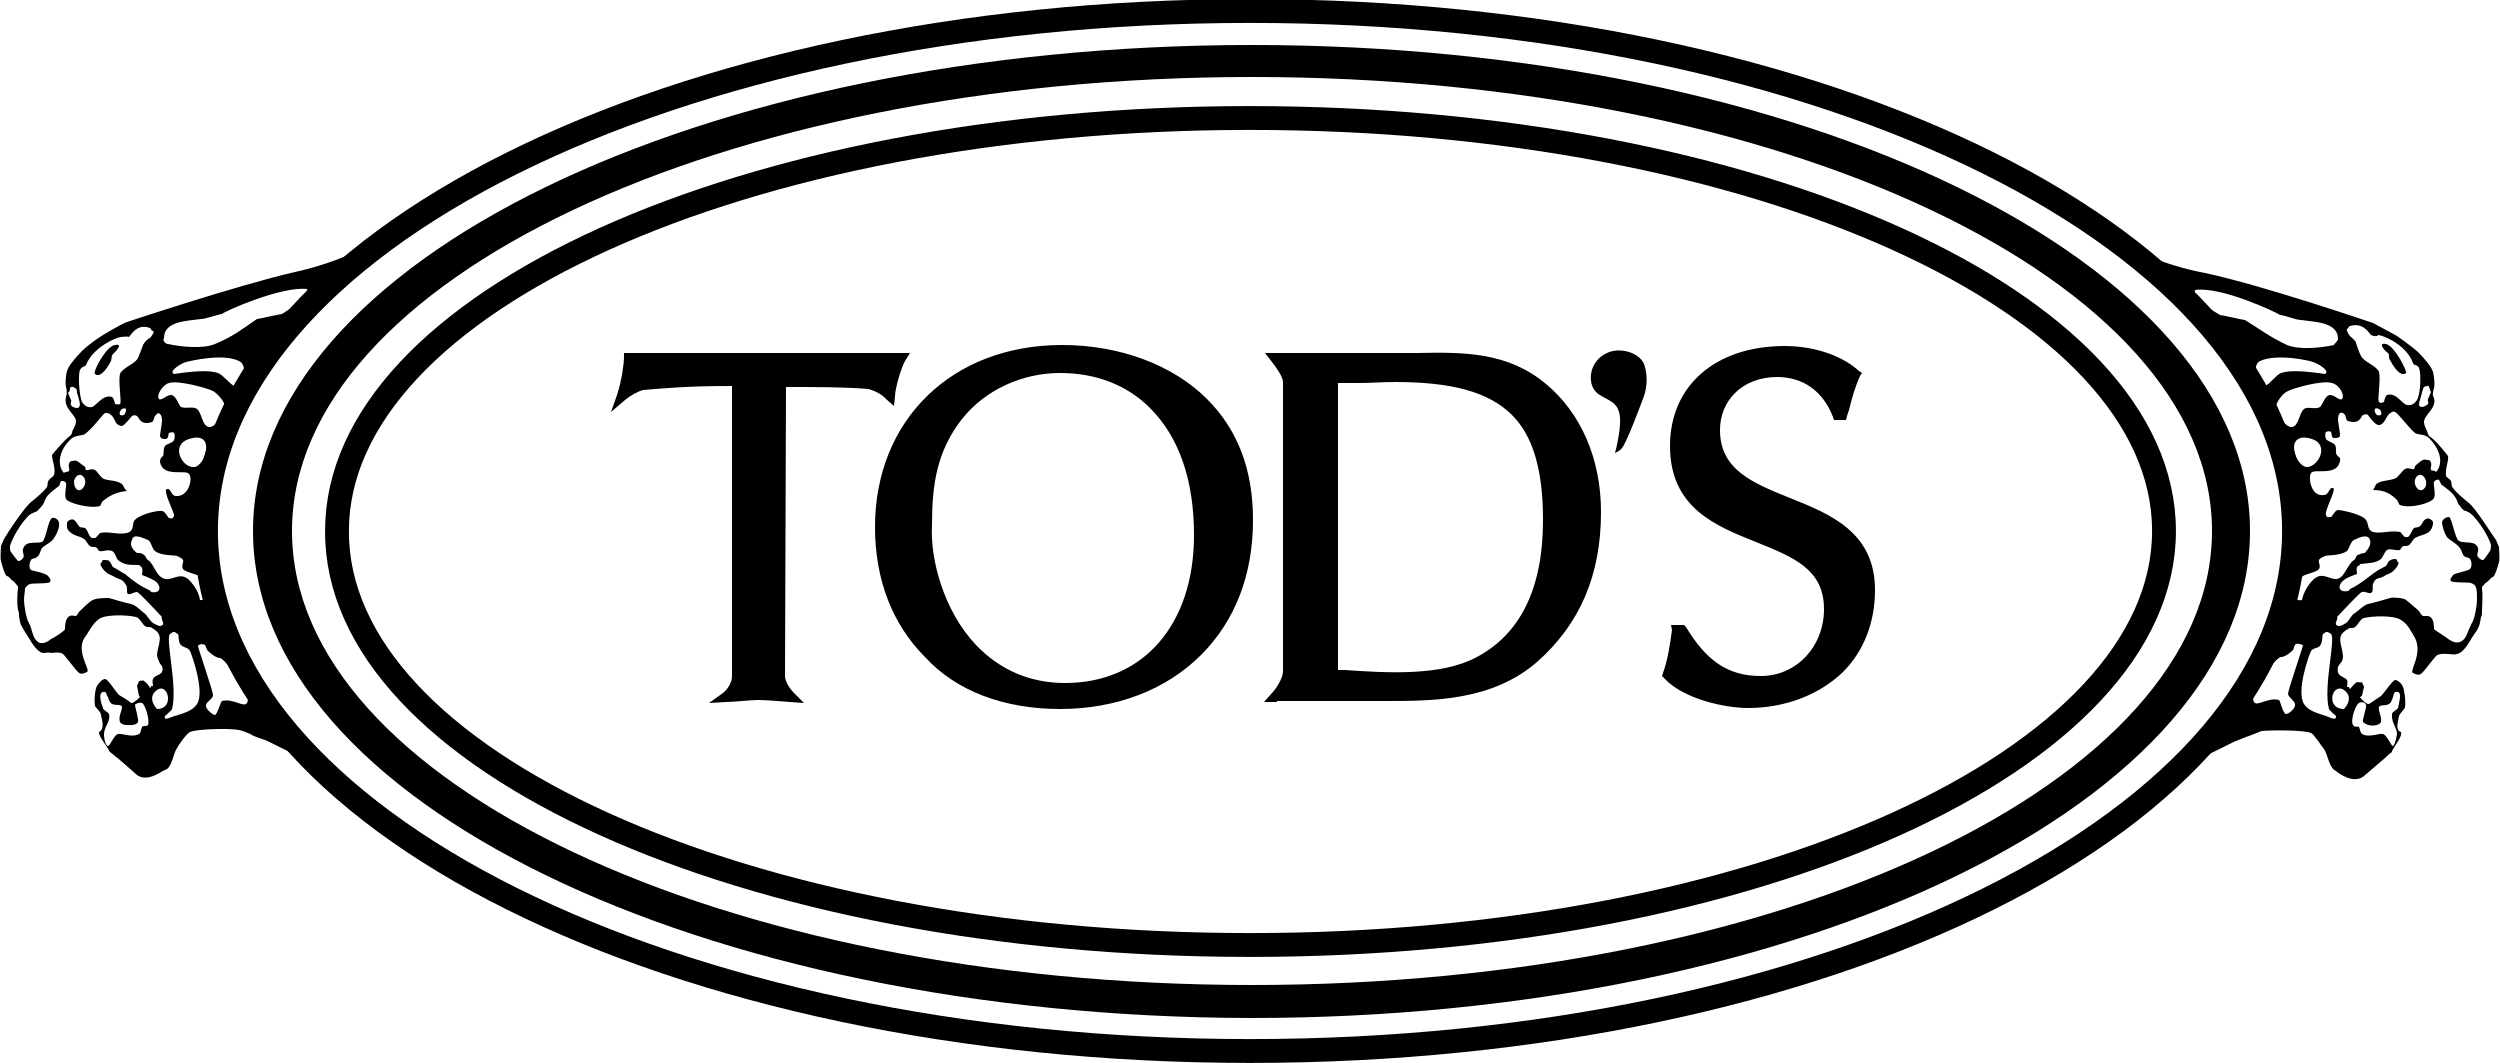 <svg xmlns="http://www.w3.org/2000/svg" width="250" height="106.3" style="enable-background:new 0 0 250 106.3" xml:space="preserve">
  <path d="M20.6 53.1c0-28.7 46.7-52 104.4-52s104.4 23.2 104.4 52-46.7 52-104.4 52-104.4-23.3-104.4-52zM125 94.5c50.5 0 91.4-18.5 91.4-41.4S175.5 11.8 125 11.8 33.7 30.3 33.7 53.1C33.6 76 74.5 94.5 125 94.5z" style="fill:none;stroke:#000;stroke-width:2.385"/>
  <path d="M25.3 53.1c0-26.9 44.7-48.6 99.9-48.6S225 26.3 225 53.1c0 26.9-44.7 48.7-99.9 48.7C70 101.7 25.3 80 25.3 53.1m3.9 0c0-25.1 43-45.4 96-45.4s96 20.3 96 45.4-43 45.4-96 45.4-96-20.3-96-45.4m9.4-29.2c-11.4 8.3-18 18.4-18 29.2s6.7 20.9 18 29.2c-1.3-1-2.5-1.7-3.7-2.7 0 0-1.8-1.4-2-1.5-.2-.1-3.6-2.8-3.7-2.8-.3-.1-2.6-1.3-2.7-1.3-.3-.1-1.2-.4-1.3-.5-.3-.2-1.2-.5-1.3-.5-.9-.2-4.3-.1-4.9.2-.4.2-1.2 1.4-1.3 1.6-.4.6-.5 2-1.2 2.2-.2 0-1.7 1.3-2.8.5-.7-.6-2-1.8-2.1-1.8-.2-.2-.5-.4-.7-.6.1-.1-1.1-1.5-1-1.9.6-.3.3-1.2.2-1.7 0-.3-.5-.7-.6-.9-.1-.6 0-1.7.2-2 .1-.2.5-.7.8-.7.3 0 1 1.2 1.4 1.6 0 0 .9.5 1.2.8.2.1.9-.6.9-.6-.2-.2-.1-.3-.3-1.1 0-.1.2-.4.2-.5.1 0 .5-.1.5 0 .3.2.5.5.6.7.1-.1.1-.2.1-.2h.2c0-.2-.1-.5 0-.7.2-.5 1.2-.3.9-1.3 0 0-.3-.3-.3-.5 0 .1-.2-.4-.2-.6.1-1.2.8-2-.5-2.7-.2-.2-.5 0-.7-.2-.3-.2-.5-.8-.9-.9-.8-.2-3-.3-3.7.2-.7.5-1 1.3-1.4 1.8-1 1.4.6 3.3.2 3.5-.9.4-.7.2-2.3-1.7-.3-.4-1.2-.2-1.2-.2-.3-.1-.6 0-.9 0-.8-.2-1.3-1.4-1.8-2.1-.1-.2-.3-.5-.4-.7-.1-.2-.2-.9-.2-.9 0-.2 0-.4-.1-.6-.1-.5-.1-1.5 0-2.2v-.2c-.1 0-.3-.4-.5-.5-.2-.1-.3-.4-.6-.5-.2 0-.5-1.1-.6-1.5-.1-.4 0-1.2 0-1.5l.3-.7c.4-.7 2-3.1 2.7-3.7 0 0 1.3-1 1.6-1.5.1-.2 0-.5.2-.7 0-.1.4-.3.5-.5.2-.7-.2-1.4-.2-2 0 0 1.2-1.5 1.9-2l.1-.2c0-.3.4-.7.4-1.2 0-.6-1.3-1.3-1-2.4.1-.3.1-.7 0-1-.1-.4 0-1.3.1-1.6.1-.4.7-1.2 1.5-2s2.1-1.6 2.1-1.6 2-1.2 2.4-1.3c0 0 11.1-3.7 16.8-5 4.1-.9 7.3-2.5 9-3.6l.2-.1-.1.4zM9.5 37.4c.6.5 1.4-.9 1.6-1.3.1-.3 0-.5.2-.7 0 0 1.2-1.1.2-.9-.9.1-2.3 2.8-2 2.9m2.7 3.5c-.2.1-.5.8.2.6.1-.1.5-.9-.2-.6M7.1 40c.1.1-.1.3 0 .5s.4.3.6.3c.2 0 .2-.1.3-.3 0-.2-.2-1-.3-1.2 0-.2 0-.4-.2-.5-.1-.1-.4-.2-.5 0 0 .2 0 .3-.2.5l.3.7zm8.6 29c-1.1.8 0 1.9 0 1.9 1.8 0 1.1-2.7 0-1.9m-4.9 5.6c.2 0 .6-1.1 1-1.2s1.4.4 2.1 0c.2-.1.2-.5.3-.7.1-.2.4 0 .6-.2.2-.5-.3-2.1-.6-2.2-.3-.1-.7.1-.7.2 0 .2.4 1.5.3 1.7-.1.2-.4.3-.6.3s-1 .1-1.2-.3c-.2-.5.2-1.1.2-1.5-.1-.4-.9 0-1.2-.5-.1-.1-.2-.5-.2-.5-.2-.2-.1-.6-.5-.5-.5.1-.2 1.1 0 1.6 0 .2.5.4.6.6.2.7-.5 1.3-.5 2 0 .6.2 1.2.4 1.2M17 63.4c-.5.4.8 5.3.2 7.5 0 .1-.7.7-.7.7-.2.6.8 0 1 0 .5-.2 1.7-.4 2.2-1.2.8-1.2-.5-4.9-.7-5.3-.2-.4-.7-.3-1-.7-.2-.5-.1-.9-.2-1-.3-.1-.3-.4-.8 0m2.8 1.2c0 .2 1.5 4.5 1.5 4.9 0 .4-.6.6-.7 1-.1.4.7 1 .9 1 .2 0 .6-1.4.7-1.4 1.1-.3 2.2.7 2.5.2.6-.9-2.3-4.5-2.7-4.5s-1-.5-1.2-.7c-.2-.2-.2-.5-.3-.6-.3-.2-.7 0-.7.1m-6.1-9.3c.3 0 .5 0 .7.2.2.1.2.4.4.5.5.3.8 1.4 1.3 1.7.9.7 1.7-.6 2.7.2 1 .9 1.2 2 1.2 2.1 1.3.2.6-1.9-.1-2.4-.3-.2-1.4-.4-1.6-.7-.2-.3.1-.7 0-.9-.1-.2-.4-.3-.6-.4-.2-.1-1.6 0-2.2-.5-.3-.2-.4-1-.7-1.1-.5-.2-1.5-.7-1.6 0-.4.7.5 1.3.5 1.3m-8.6 8.6c.1 0 1.4-.8 1.4-1 0-1.5.7-1.4 1-1.3.3 0 .2-.3.6-.6.3-.3.9-.9 1.2-1 .3-.2 1.3-.2 1.6-.2.3.1 1.7.5 2.2.6.5.1 1 .7 1.3.9.3.2.6.8.9 1 .2.1.5.3.7.3.7-.1 0-.7.2-.9-.4-.4-2.3-2.5-2.5-2.5-.3 0-.7.3-.9.2-.2-.1 0-.7-.2-.9-.4-.7-.7-.5-1.3-.9 0 0-.5-.2-.6-.3-.4-.3-.8-.9-.6-1 .2-.1 0-.3.3-.3s.5 0 .6.2c.1.1.2.4.3.5.4.2.8.5 1.2.7.7.6 1.5 1.2 2.4 1.6 0 0 .2.1.2.2 1.1.2 1-.7.4-1.1-.3-.2-1-.5-1.3-.6 0-.2.1-.5 0-.7 0-.1-.2-.2-.3-.3-1 0-1.5 0-2.1-.5-.2-.2-.3-.8-.6-.9-.4-.2-.9.1-1.3 0l-.2-.3c-.2-.2-.5 0-.7-.2-.2-.1-.4-.6-.6-.7-.4-.3-1-.3-1.4-.7-.4-.3-.3-.7-.3-.9 0-.2.5-.5.7-.3.3.2.4.6.6.7.2.1.5 0 .6.2.2.2.3.8.6.9h.3c.1 0 .4-.4.5-.5.8-.2 1.8.2 2.7 0 .7-.2.5-.7.7-1.2.5-.7 2.5-1.1 2.8-1 .3 0 .6.7.7.7.2 0 .3.2.5-.2.1-.3-1.2-2.6-.7-2.7.4-.1.4.7.9.7 1.3.1 1.7-1.8 1.3-2.2-.3-.5-2.6.4-2.9-1.2 0-.4.2-.5.3-.6.1-.2 0-.7.2-1 .1-.2.8-.3.9-.6.1-.2.1-.6 0-.7-.1-.1-.3-.1-.5 0-.1.1 0 .5-.3.6-.3 0-.5 0-.6-.3 0-.2.2-1.3.2-1.5 0-.2 0-.5-.2-.7-.2-.2-.3 0-.5.2-.1.1-.1.5-.3.6-1.2.4-1.3-.5-1.5-.6-.2-.1-.3-.1-.5 0-.1.1-.7.9-1 1-.1 0-.2 0-.5-.2-.2-.2-.3-.7-.6-.9-.2-.2-.4-.2-.6-.2-.2.1-1.2 1.5-2 2.1-.3.2-1 .1-1.4.5-1.4 1.3-1.3 2.8-.7 3.4 0-.1.4-.1.5-.2.1-.2-.1-.5 0-.7 0-.1.1-.3.3-.3.2 0 .3-.1.5 0s.5.4.7.5c.2.1.1.3.2.4.1.1.6-.2.9 0 .3.2.5.7.9.9.6.2 1.2.1 1.8.5.2.2.2.5.5.7-1.1.1-1.8.5-2.4 1-.1 0-.2.4-.3.5-1 .3-3.2-.3-3.4-.7-.2-.4.1-1.5 0-1.6-.1-.2-.3-.2-.5-.2-.1.1-.1.4-.2.5-.4.3-1.1.8-1.3 1.2-.2.4-.2.6-.5.9-.2.2-.4.5-.6.5l-.2.1c-.6.1-2 2.2-2.3 3.3v.2c0 .1 0 .3.1.4.2.3.6.8.7.9.1 0 .3 0 .5-.3.2-.2-.1-.6 0-.9.3-.9 1.2-.5 1.9-.7.4-.2.6-2.2 1-2.4.3-.1.7.2.7.5.1.3-.2 1.1-.5 1.5-.2.4-.9.7-1.2 1-.2.3-.2.7-.5.9-.2.2-.5.1-.6.3-.2.3-.2.9 0 1s1.5.3 1.7.6c0 0 .4.4.2.6-.2.2-1.7.1-2 .2-.3.1-.5.4-.5.5 0 .2-.1.7-.1 1.1 0 .4.2 1.9.5 2.3 0 .1.1.2.1.2.3.8.3 1.5 1 1.8.6.1 1.1-.4 1.1-.4m11.8-25.6c-.7.2-1.3 1.3-1 1.6.3.2.7-.4 1.2-.4s.8 1.1 1 1.2c.5.2 1.2-.1 1.6.2.5.4.5 1.7 1.2 1.8.7.1 1.5-1.5 1.6-2 0-.5-.7-1.3-1.2-1.6-.6-.3-3.5-1.1-4.4-.8m1.7-2.1c-.4.1-1.8.9-1.2 1.2 2-.3 3.5-.4 4.4-.1.5.2 1.1 1 1.6 1.3.9.4 1.5-2.1.5-2.5-1.6-.8-4.9 0-5.3.1M7.8 49c.3.1.6-.2.7-.6.1-.4-.1-.8-.4-.9-.3-.1-.6.2-.7.6 0 .4.1.8.4.9m11.1-5.1c-1.9.6-.7 2.9.5 2.8 1.1 0 2.3-3.7-.5-2.8m-6.8-10.2c-.4 0-2.8 1-3.5 2.8-.1.2-.4.1-.6.5-.2.4-.1 2.5.2 3.2.2.3.5.6 1 .5.4-.1 1.1-1.3 2-1 .2.1.3.7.3.7.1 0 .3.1.5 0s-.2-2.2 0-3c.2-.6 1.5-1 1.8-1.6.2-.5.3-.7.5-1.3.1-.2.4-.6.7-.7.2-.2.5-.7.3-.7s-.2-.3-.3-.3c-1.3-.5-1.9.7-2.1.9-.2-.1-.6 0-.8 0m4.7.7c1.4.3 3.5.5 4.7 0 1.7-.7 2.6-1.4 4.2-2.5.2 0 2.3-.5 2.5-.5 1-.7 2.8-1.5 2.5-2.5-2.6-.3-8.4 2.3-8.5 2.5-.3 0-1.6.5-2.1.5-1.4.2-3.7.2-3.7 1.9-.2.3.2.6.4.6m193.5 48.7c12-8.5 19.1-18.8 19.1-30s-7.1-21.5-19.1-30l1.2.7c1.7 1.2 4.8 2.7 9 3.5 5.7 1.2 16.8 5 16.8 5 .4.2 2.4 1.3 2.4 1.3s1.3.9 2.1 1.6c.8.8 1.4 1.6 1.5 2 .1.4.2 1.2.1 1.6-.1.4-.2.7 0 1 .3 1-1 1.7-1 2.4 0 .4.3.8.4 1.2l.1.2c.7.4 1.9 2 1.9 2 .1.5-.3 1.2-.2 2 0 .1.4.3.5.5.1.3 0 .5.2.7.3.5 1.6 1.5 1.6 1.5.7.6 2.2 3 2.7 3.7l.3.7c0 .3.1 1.1 0 1.5-.1.4-.4 1.4-.6 1.5-.2 0-.4.4-.6.5-.1 0-.4.4-.5.5v.2c.1.7 0 1.8 0 2.2 0 .2 0 .5-.1.6 0 0-.1.7-.2.9-.1.2-.2.5-.4.7-.5.7-1 1.9-1.8 2.1-.3.1-.6 0-.9 0-.1 0-.9-.1-1.2.2-1.6 1.9-1.4 2.1-2.3 1.7-.4-.2 1-1.9.2-3.5-.3-.5-.7-1.4-1.4-1.8-.7-.5-2.9-.4-3.7-.2-.4.1-.6.7-.9.9-.2.2-.5 0-.7.2-1.3.7-.6 1.5-.5 2.7 0 .2-.1.7-.2.6 0 .1-.3.4-.3.5-.2 1 .6.9.9 1.3.1.2 0 .5 0 .7h.2c0 .1 0 .1.1.2.2-.2.4-.5.7-.7.1 0 .5.1.5 0 0 .1.2.4.2.5-.2.7-.1.9-.4 1 0 .1.7.8.9.7l1.2-.8c.4-.4 1.1-1.5 1.4-1.6.3 0 .7.4.8.7.1.2.3 1.3.2 2 0 .2-.5.6-.6.9-.1.6-.4 1.4.2 1.6.2.5-1 1.8-.9 2-.3.2-.5.4-.7.6l-2.1 1.8c-1.1.9-2.7-.4-2.8-.5-.7-.3-.8-1.6-1.2-2.2-.2-.2-1-1.5-1.3-1.6-.6-.3-4-.3-4.9-.2-.1 0-1 .4-1.3.5-.1 0-1 .4-1.3.5-.1 0-2.4 1.2-2.7 1.3-.1 0-7.3 5.7-7.3 5.7-1 .5-2.1 1.3-3.3 2zm28.3-48.7c-1-.2.1.9.2.9.2.2 0 .5.2.7.2.4 1 1.8 1.6 1.3.2 0-1.1-2.7-2-2.9m-.9 7.1c.7.2.4-.5.2-.6-.7-.3-.4.5-.2.6m5.4-2.3c-.1-.1-.1-.3-.2-.5 0-.2-.3-.1-.5 0-.1.1-.1.3-.2.5 0 .2-.3 1-.3 1.2 0 .2.1.3.3.3.2 0 .5-.2.6-.3.1-.2-.1-.3 0-.5l.3-.7zm-3.4 34.2c0-.6-.6-1.2-.5-2 0-.2.5-.4.6-.6.1-.5.4-1.5 0-1.6-.5-.1-.4.3-.5.5 0 0-.1.3-.2.5-.3.5-1.1.2-1.2.5-.1.4.3 1 .2 1.5-.2.4-1 .4-1.2.3-.2 0-.5-.2-.6-.3-.1-.2.4-1.5.3-1.7 0-.2-.4-.4-.7-.2-.3.1-.9 1.7-.6 2.2.2.3.5.1.6.2.1.2.1.5.3.7.7.4 1.7-.1 2.1 0 .4.1.8 1.2 1 1.2.1 0 .3-.5.4-1.2m6.3-9.2c.7-.3.7-1 1.1-1.7 0-.1.1-.2.1-.2.3-.5.5-1.9.5-2.3 0-.5 0-1-.1-1.2 0-.2-.2-.4-.5-.5-.3-.1-1.9 0-2-.2-.2-.2.2-.5.2-.6.2-.2 1.5-.4 1.7-.6.2-.2.2-.7 0-1-.1-.2-.4-.1-.6-.3-.2-.2-.2-.6-.5-.9-.3-.4-1-.7-1.2-1-.3-.4-.5-1.2-.5-1.5.1-.3.4-.5.7-.5.3.1.6 2.2 1 2.4.7.3 1.6-.1 1.9.7.1.3-.2.7 0 .9.2.2.3.3.5.3.1 0 .5-.6.7-.9.1-.1 0-.2.1-.4v-.2c-.3-1.1-1.7-3.1-2.3-3.3l-.2-.1c-.2 0-.4-.2-.6-.5-.3-.3-.2-.5-.5-.9-.2-.4-.9-.9-1.3-1.2-.1 0-.2-.4-.3-.5-.1-.1-.4 0-.5.2s.2 1.2 0 1.6c-.2.5-2.4 1.1-3.4.7-.1 0-.2-.4-.3-.5-.6-.6-1.2-1-2.4-1 .2-.2.2-.6.5-.7.5-.3 1.2-.2 1.8-.5.3-.2.6-.7.9-.9.3-.2.8.1.9 0 .1-.1 0-.2.2-.4.2-.1.4-.4.7-.5.2-.1.3 0 .5 0s.3.2.3.3c.1.2-.1.5 0 .7 0 .1.4 0 .5.2.6-.6.7-2-.7-3.4-.4-.4-1.1-.3-1.4-.5-.7-.6-1.7-2-2-2.1-.2-.1-.3 0-.6.2-.2.2-.4.7-.6.9-.2.2-.3.2-.5.2-.4-.1-1-1-1-1-.1-.1-.2-.1-.5 0-.2.1-.3 1-1.5.6-.2 0-.2-.5-.3-.6-.1-.1-.2-.3-.5-.2-.2.2-.2.5-.2.7s.2 1.2.2 1.5-.3.3-.6.3-.2-.5-.3-.6c-.1-.1-.3-.1-.5 0-.1.1-.1.5 0 .7.1.2.8.4.9.6.2.3 0 .9.2 1 .1.2.4.2.3.6-.3 1.6-2.6.7-2.9 1.2-.3.5 0 2.4 1.3 2.2.5 0 .5-.8.9-.7s-.9 2.3-.7 2.7c.1.3.2.2.5.2.1 0 .4-.7.7-.7.3 0 2.4.4 2.8 1 .3.4.1 1 .7 1.2.8.2 1.8-.2 2.7 0 .1 0 .3.4.5.5h.3c.2-.1.4-.7.6-.9.2-.1.4 0 .6-.2.2-.1.3-.6.6-.7.3-.2.7.2.7.3 0 .2 0 .5-.3.9-.4.4-1 .4-1.5.7-.2.1-.4.6-.6.7-.3.2-.5 0-.7.2l-.2.3c-.4.1-1-.2-1.3 0-.2.1-.4.7-.6.9-.5.4-1.1.4-2.1.5 0 .2-.3.2-.3.3-.1.2 0 .5 0 .7-.3.1-1.1.4-1.3.6-.6.4-.7 1.3.4 1.1 0 0 .2-.1.2-.2.9-.4 1.7-1.1 2.4-1.6.4-.3.8-.5 1.2-.7.1-.1.2-.4.3-.5.2-.1.3-.2.6-.2s.1.2.3.3c.2.1-.2.7-.6 1-.1.1-.6.3-.6.3-.7.5-1 .1-1.3.9-.1.2.1.7-.2.9-.2.1-.6-.2-.9-.1-.2 0-2.2 2.2-2.5 2.5.2.2-.5.8.2.9.3 0 .5-.2.7-.3.3-.2.6-.9.9-1 .3-.2.9-.8 1.3-.9.5-.1 1.9-.5 2.2-.6.3-.1 1.4 0 1.6.2.3.2.8.7 1.2 1 .3.3.3.6.6.6s1-.2 1 1.3c0 .1 1.4.9 1.4 1 .1 0 .6.5 1.2.3m-3.4-16.1c-.1-.4-.4-.7-.7-.6-.3.1-.5.5-.4.9.1.4.4.7.7.6.3-.1.5-.5.4-.9m-13 16.3c-.2.1-.2.5-.3.6s-.7.7-1.2.7-3.3 3.6-2.7 4.5c.3.5 1.4-.5 2.5-.2.1 0 .4 1.4.7 1.4s1-.6.9-1c-.1-.4-.6-.6-.7-1 0-.4 1.5-4.7 1.5-4.9-.1 0-.5-.2-.7-.1m2.7-1c-.1.1 0 .5-.2 1s-.7.3-1 .7c-.2.4-1.5 4-.7 5.3.5.8 1.7 1 2.2 1.2.1 0 1.1.6 1 0 0 0-.7-.6-.7-.7-.6-2.1.7-7.1.2-7.5-.5-.4-.6-.1-.8 0M237 54c-.2-.7-1.2-.2-1.6 0-.3.1-.5.9-.7 1.1-.7.5-2 .4-2.2.5-.2.1-.5.2-.6.4s.2.6 0 .9c-.2.3-1.3.5-1.6.7-.7.5-1.5 2.7-.1 2.4 0 0 .2-1.2 1.2-2.1s1.9.5 2.7-.2c.4-.3.8-1.4 1.3-1.7.2-.1.2-.5.4-.5.2-.1.4-.2.7-.2-.1 0 .7-.6.5-1.3m-6.3-7.3c1.1 0 2.3-2.2.5-2.8-2.9-.9-1.7 2.8-.5 2.8m-1.9-7.6c-.5.2-1.2 1.1-1.2 1.6s.9 2.1 1.6 2 .7-1.4 1.2-1.8c.4-.3 1.1.1 1.6-.2.2-.1.5-1.2 1-1.2s.9.6 1.2.4c.3-.3-.2-1.4-1-1.6-1-.3-3.8.5-4.4.8m-2.8-3c-.9.4-.3 2.9.5 2.5.5-.2 1.1-1.1 1.6-1.3.9-.3 2.4-.2 4.4.1.6-.3-.8-1.1-1.2-1.2-.2-.1-3.5-.9-5.3-.1m11.1-2.6c-.2-.2-.8-1.3-2.1-.9-.1 0-.2.3-.3.3-.1 0 .1.5.3.7.2.2.6.5.6.7.2.6.3.9.5 1.3.3.6 1.6 1 1.8 1.6.2.8-.2 2.8 0 3s.4 0 .5 0c0 0 .1-.6.3-.7.9-.3 1.5.9 2 1s.8-.2 1-.5c.4-.7.4-2.8.2-3.2-.2-.4-.5-.2-.6-.5-.7-1.9-3.1-2.8-3.5-2.8-.1.2-.5.1-.7 0m-3.3.4c0-1.7-2.3-1.7-3.7-1.9-.5 0-1.7-.5-2.1-.5-.2-.2-5.9-2.9-8.5-2.5-.3 1 1.4 1.8 2.5 2.5.2 0 2.3.5 2.5.5 1.6 1 2.5 1.7 4.2 2.5 1.2.5 3.3.3 4.7 0 0-.1.4-.4.4-.6m.6 37s1.1-1.1 0-1.9c-1.2-.8-1.9 1.9 0 1.9M78.6 38.7c3.1 0 6 0 8.2.2.5.1 1.4.5 1.8 1l.8.7.1-1c0-.7.6-2.8 1-3.5l.5-.8H62.4v.5c0 .4-.2 2.2-.7 3.7l-.6 1.7 1.4-1.2c.6-.5 1.4-.9 1.8-1 2.5-.2 4.4-.4 8.9-.4v29c0 1-.9 1.7-.9 1.7l-1.4 1 1.7-.1c.7 0 2.5-.2 3.2-.2.6 0 2.1.1 3.2.2l1.4.1-1-1c-.2-.2-.9-1-.9-1.7l.1-28.9zM106 70.9c5.6 0 10.6-1.9 14.1-5.4 3.4-3.4 5.2-8 5.2-13.5 0-5-1.5-9-4.6-12.1-3.4-3.4-8.7-5.4-14.5-5.4-11 0-18.7 7.5-18.7 18.2 0 5.2 1.7 9.7 5 13 3.1 3.4 7.9 5.2 13.5 5.2m-9.8-29c2.3-2.9 6-4.6 9.8-4.6 3.6 0 6.7 1.2 9 3.5 2.9 2.9 4.4 7.2 4.4 12.7 0 9-5.1 14.8-12.9 14.8-3.5 0-6.5-1.3-8.9-3.8-3.3-3.5-4.6-8.7-4.4-12 0-4.1.5-7.4 3-10.6m31.5 28.2h10.8c4.8 0 10.7 0 15.2-3.9 4.3-3.8 6.4-8.7 6.4-15 0-5.3-2-9.9-5.5-12.8-3.8-3.2-8.2-3.2-12.9-3.1h-15.2l.7.9c.4.5 1.1 1.5 1.1 2v28.9c0 .8-.8 1.9-1.1 2.2l-.8.9h1.3zm6.1-31.8h2.1c1.2 0 2.4-.1 3.6-.1 5.7 0 9.4 1 11.7 3.3 2.1 2.1 3.1 5.5 3.1 10.5 0 6.9-2.3 11.5-6.8 13.8-3.5 1.8-8.8 1.5-13 1.2h-.7V38.3zm28.1 2.9c.4 1.2-.4 4.1-.4 4.1s.5-.2.7-.5c.5-.6 1.9-4.4 2.2-5.2.3-.9.4-2.1 0-3.2-.5-1.2-2.5-1.7-3.7-1.1-1.8.8-2 3-1.1 3.9.7.7 2 .8 2.3 2m5.3 21.8c-.2 1.4-.4 2.9-.9 4.3l-.1.3.2.2c1.9 2.1 6.1 3 8.4 3 3.7 0 7.1-1.3 9.5-3.6 2.1-2.1 3.2-5 3.2-8.2 0-5.8-4.5-7.6-8.5-9.2-3.7-1.5-7-2.8-7-6.8 0-1.4.5-2.7 1.5-3.7s2.5-1.6 4.2-1.6c2.6 0 4.6 1.4 5.6 4l.1.3H184.6l.1-.4.2-.6c.3-1.2.6-2.3 1.1-3.4l.2-.3-.3-.2c-2.1-1.9-5.2-2.5-7.4-2.5-7 0-11.5 4-11.5 10 0 6.2 4.6 8 8.6 9.6 3.7 1.5 6.8 2.7 6.8 6.7 0 3.8-2.8 6.7-6.3 6.7-3.2 0-5.4-1.4-7.5-4.9l-.2-.2h-1.3l.1.5z" style="fill-rule:evenodd;clip-rule:evenodd"/>
</svg>
